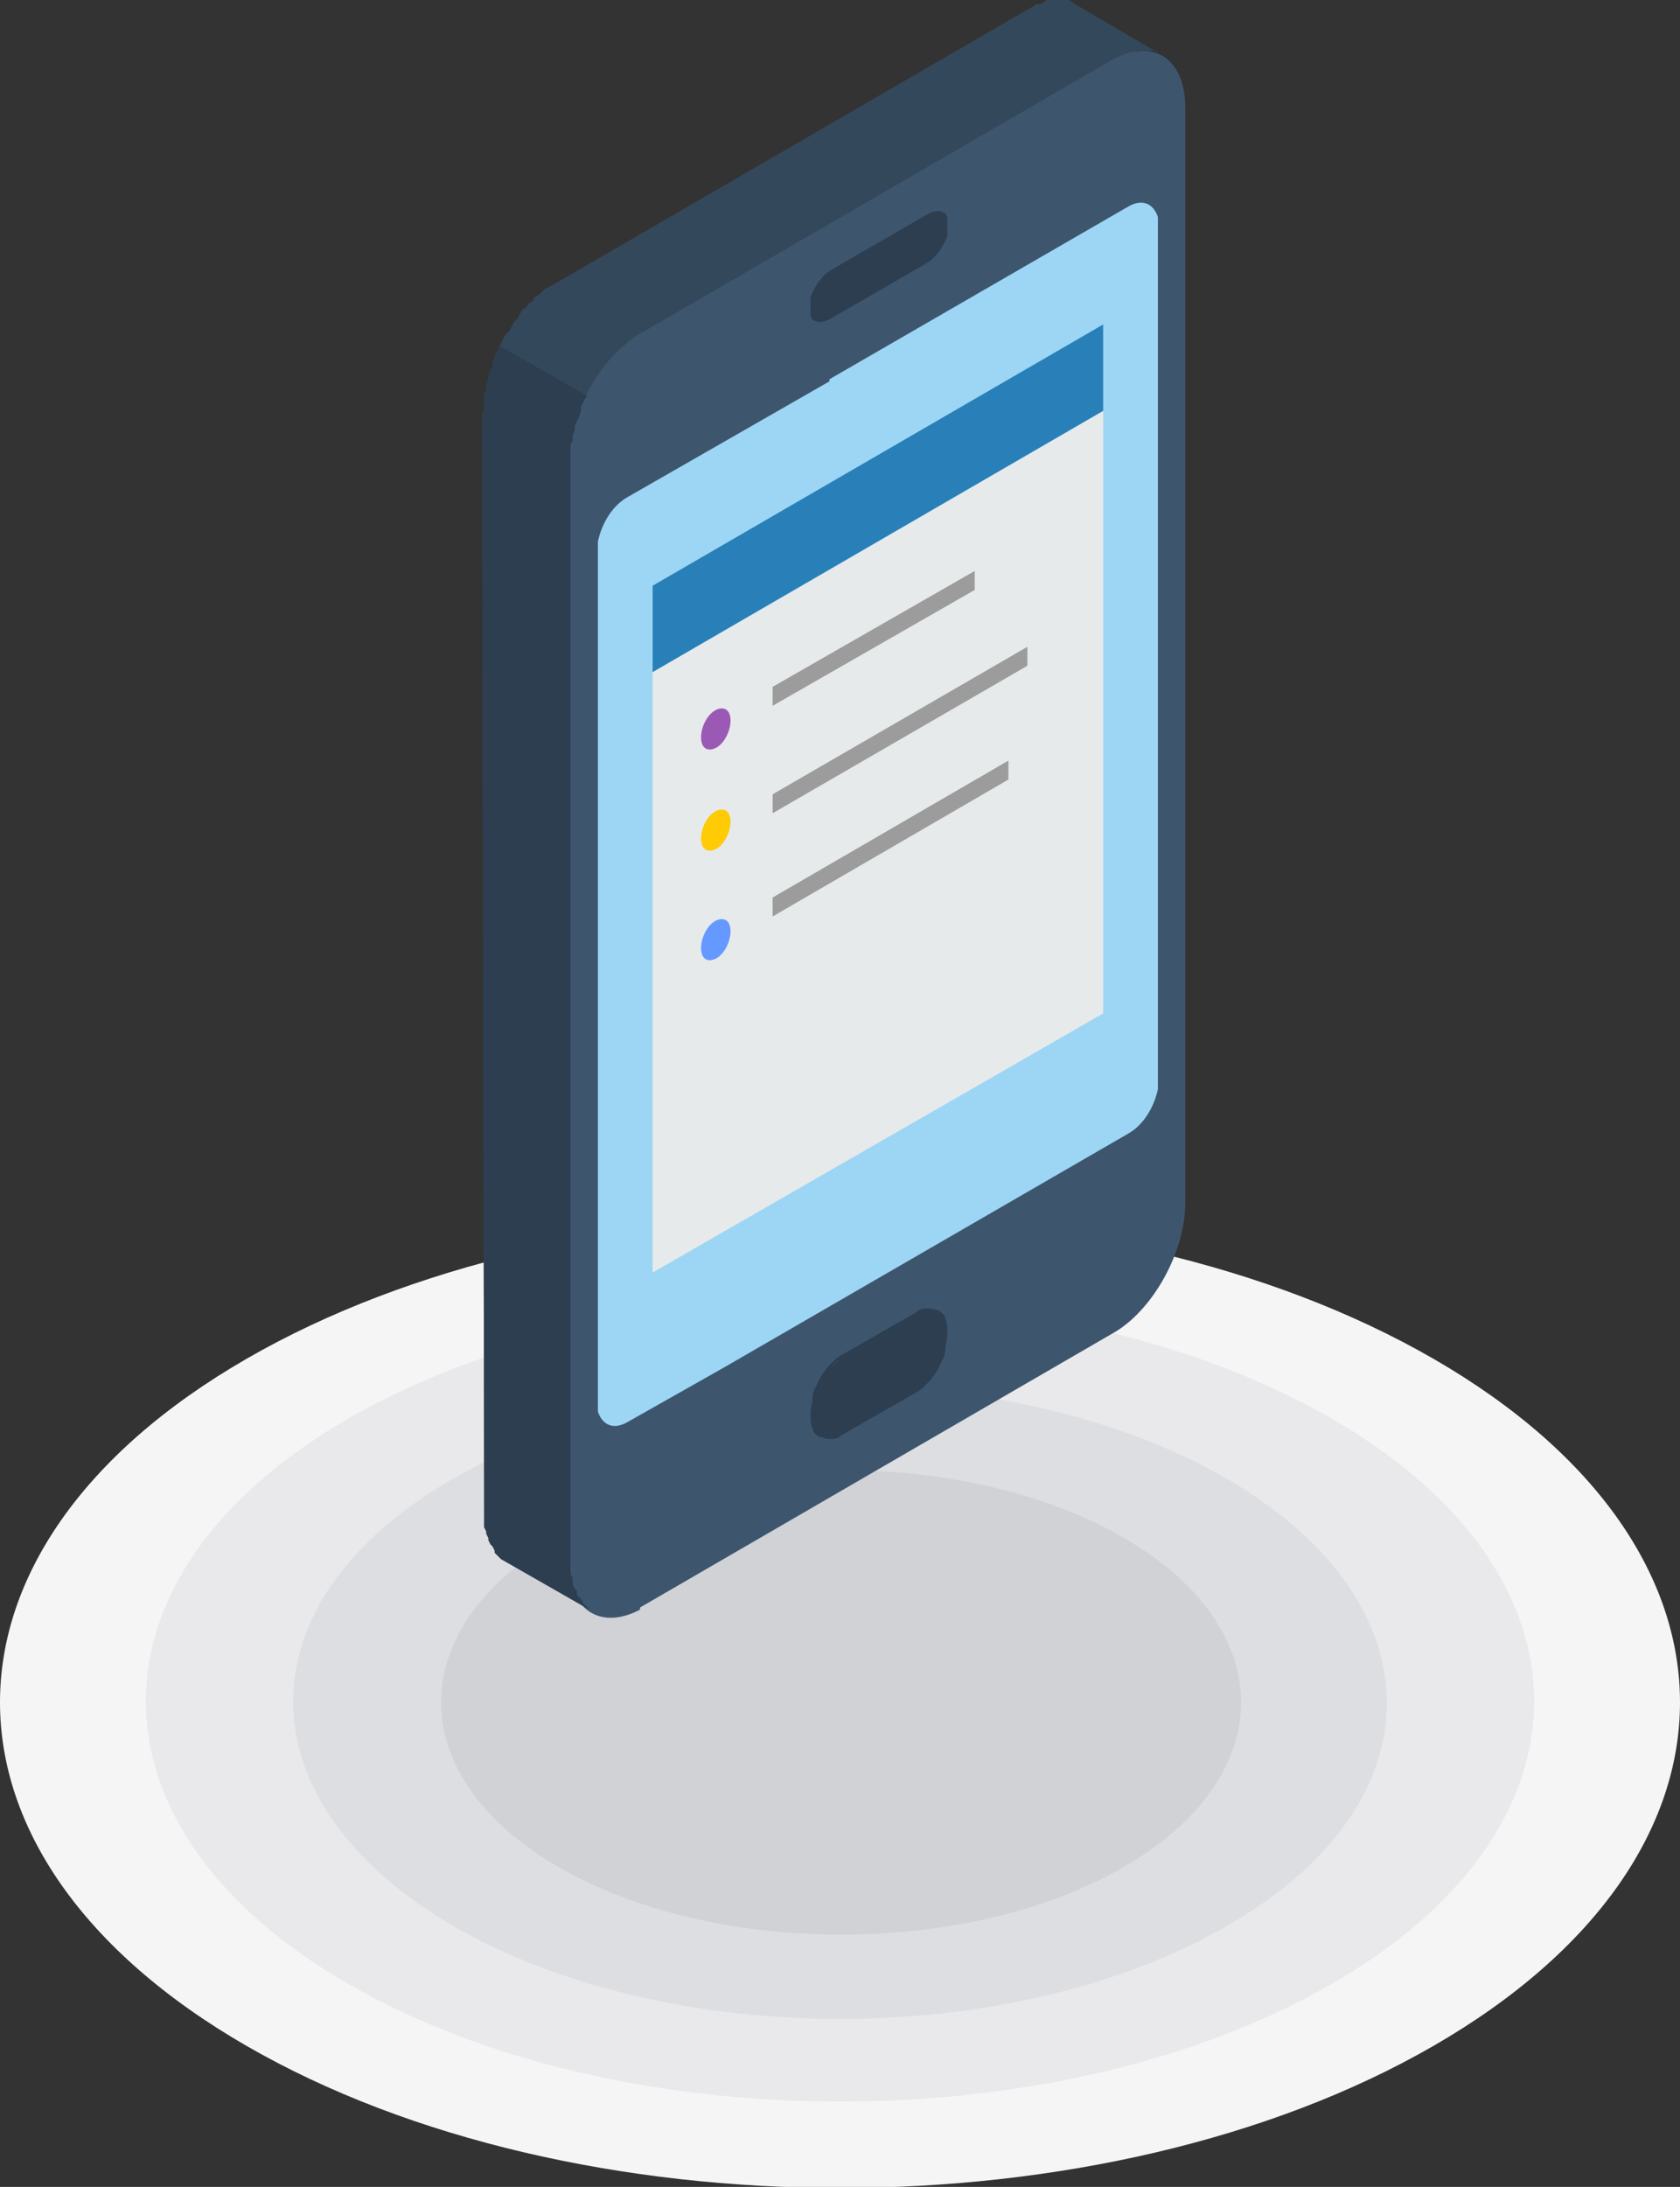 <?xml version="1.0" encoding="UTF-8"?>
<svg xmlns="http://www.w3.org/2000/svg" version="1.1" viewBox="0 0 79.8 103.8">
  <rect x="0" y="0" width="79.8" height="103.8" fill="#333333" stroke="none"/>
  <defs>
    <style>
      .cls-1 {
        fill: #e6eaeb;
      }

      .cls-1, .cls-2, .cls-3, .cls-4, .cls-5, .cls-6, .cls-7, .cls-8, .cls-9, .cls-10, .cls-11, .cls-12, .cls-13, .cls-14 {
        fill-rule: evenodd;
      }

      .cls-2 {
        fill: #d1d2d6;
      }

      .cls-3 {
        fill: #e9e9eb;
      }

      .cls-4 {
        fill: #69f;
      }

      .cls-5 {
        fill: #2980b9;
      }

      .cls-6 {
        fill: #9dd6f5;
      }

      .cls-7 {
        fill: #2c3e50;
      }

      .cls-8 {
        fill: #dddee1;
      }

      .cls-9 {
        fill: #9b59b6;
      }

      .cls-10 {
        fill: #f5f5f5;
      }

      .cls-11 {
        fill: #ffcb05;
      }

      .cls-12 {
        fill: #34485c;
      }

      .cls-13 {
        fill: #9c9c9c;
      }

      .cls-14 {
        fill: #3d566e;
      }
    </style>
  </defs>
  <!-- Generator: Adobe Illustrator 28.6.0, SVG Export Plug-In . SVG Version: 1.2.0 Build 709)  -->
  <g>
    <g id="_レイヤー_1" data-name="レイヤー_1">
      <g>
        <path class="cls-10" d="M68.1,64.5c15.6,9,15.6,23.6,0,32.6-15.6,9-40.8,9-56.4,0-15.6-9-15.6-23.6,0-32.6,15.6-9,40.8-9,56.4,0Z"/>
        <path class="cls-3" d="M63.2,67.3c12.9,7.4,12.9,19.5,0,26.9-12.9,7.4-33.7,7.4-46.6,0-12.9-7.4-12.9-19.5,0-26.9,12.9-7.4,33.7-7.4,46.6,0Z"/>
        <path class="cls-8" d="M58.3,70.2c10.1,5.9,10.1,15.4,0,21.2-10.2,5.9-26.6,5.9-36.8,0-10.1-5.9-10.1-15.4,0-21.2,10.2-5.9,26.6-5.9,36.8,0Z"/>
        <path class="cls-2" d="M53.4,73c7.4,4.3,7.4,11.3,0,15.6-7.4,4.3-19.5,4.3-26.9,0-7.4-4.3-7.4-11.3,0-15.6,7.4-4.3,19.5-4.3,26.9,0Z"/>
        <polygon class="cls-12" points="55 2.5 50.9 .1 50.8 0 50.6 0 50.5 0 50.3 0 50.2 0 50 0 49.9 0 49.7 0 49.6 .1 49.4 .2 49.2 .2 49.1 .3 48.9 .4 26.3 13.5 26.1 13.6 25.9 13.7 25.8 13.8 25.6 14 25.4 14.1 25.3 14.3 25.1 14.4 25 14.6 24.8 14.7 24.7 14.9 24.6 15.1 24.4 15.3 24.3 15.5 24.2 15.7 24 15.9 23.9 16.1 23.8 16.3 23.7 16.5 23.6 16.7 23.5 16.9 23.4 17.2 23.4 17.4 23.3 17.6 23.2 17.8 23.2 18 23.1 18.3 23.1 18.5 23 18.7 23 18.9 23 19.2 23 19.4 22.9 19.6 23 71.7 23 71.9 23 72.1 23 72.3 23 72.5 23.1 72.6 23.1 72.8 23.2 73 23.2 73.1 23.3 73.3 23.4 73.4 23.5 73.6 23.5 73.7 23.6 73.8 23.7 73.9 23.8 74 28 76.4 27.9 76.3 27.8 76.2 27.7 76.1 27.6 75.9 27.5 75.8 27.4 75.7 27.4 75.5 27.3 75.4 27.2 75.2 27.2 75 27.2 74.9 27.1 74.7 27.1 74.5 27.1 74.3 27.1 74.1 27.1 22 27.1 21.8 27.1 21.5 27.1 21.3 27.1 21.1 27.2 20.9 27.2 20.7 27.3 20.4 27.3 20.2 27.4 20 27.5 19.8 27.6 19.5 27.6 19.3 27.7 19.1 27.8 18.9 27.9 18.7 28.1 18.5 28.2 18.3 28.3 18.1 28.4 17.9 28.5 17.7 28.7 17.5 28.8 17.3 29 17.1 29.1 17 29.3 16.8 29.4 16.6 29.6 16.5 29.7 16.3 29.9 16.2 30.1 16.1 30.2 16 30.4 15.9 53 2.8 53.2 2.7 53.4 2.6 53.5 2.6 53.7 2.5 53.9 2.5 54 2.4 54.2 2.4 54.3 2.4 54.5 2.4 54.6 2.4 54.8 2.4 54.9 2.4 55 2.5"/>
        <path class="cls-14" d="M30.4,76.3l22.6-13.1c1.8-1.1,3.3-3.8,3.3-6.1V5.1c0-2.3-1.5-3.3-3.4-2.3l-22.6,13.1c-1.8,1.1-3.3,3.8-3.3,6.1v52.1c0,2.3,1.5,3.3,3.4,2.3Z"/>
        <path class="cls-6" d="M39.4,18l14.2-8.2c.7-.4,1.2-.1,1.4.5,0,0,0,.1,0,.2h0v40.8s0,0,0,0h0c0,.2,0,.3,0,.4-.2.9-.7,1.7-1.4,2.1l-19.2,11.1s0,0,0,0l-4.6,2.6c-.7.4-1.2.1-1.4-.5,0,0,0-.1,0-.2h0V26.1s0,0,0,0h0c0-.2,0-.3,0-.4.2-.9.7-1.7,1.4-2.1l9.6-5.5h0Z"/>
        <path class="cls-7" d="M44,12.3c1.2-.7,1.2-2.7,0-2l-4.5,2.6c-1.2.7-1.2,2.7,0,2l4.5-2.6Z"/>
        <path class="cls-7" d="M44,12.5c.5-.3.8-.8,1-1.3,0-.2,0-.4,0-.5s0-.3,0-.4c-.1-.3-.5-.4-1-.1l-4.5,2.6c-.5.3-.8.8-1,1.3,0,.2,0,.4,0,.5s0,.3,0,.4c.1.3.5.4,1,.1l4.5-2.6h0ZM44.6,11.2c0,.3-.3.7-.7.9l-4.5,2.6c-.4.2-.6.1-.7,0,0,0,0-.2,0-.3s0-.2,0-.4c.1-.3.3-.7.7-.9l4.5-2.6c.4-.2.6-.1.7,0,0,0,0,.2,0,.3s0,.2,0,.4Z"/>
        <polygon class="cls-1" points="52.4 19.5 31 31.9 31 60.4 52.4 48.1 52.4 19.5"/>
        <polygon class="cls-5" points="52.4 19.5 31 31.9 31 27.8 52.4 15.4 52.4 19.5"/>
        <path class="cls-9" d="M34,33.7h0c-.4.2-.7.8-.7,1.3h0c0,.5.3.7.7.5h0c.4-.2.7-.8.7-1.3h0c0-.5-.3-.7-.7-.5Z"/>
        <path class="cls-11" d="M34,38.5h0c-.4.2-.7.8-.7,1.3h0c0,.5.3.7.7.5h0c.4-.2.7-.8.7-1.3h0c0-.5-.3-.7-.7-.5Z"/>
        <path class="cls-4" d="M34,43.7h0c-.4.2-.7.8-.7,1.3h0c0,.5.3.7.7.5h0c.4-.2.7-.8.7-1.3h0c0-.5-.3-.7-.7-.5Z"/>
        <polygon class="cls-13" points="36.7 43.5 47.9 37 47.9 36.1 36.7 42.6 36.7 43.5"/>
        <polygon class="cls-13" points="36.7 38.6 48.8 31.6 48.8 30.7 36.7 37.7 36.7 38.6"/>
        <polygon class="cls-13" points="36.7 33.5 46.3 28 46.3 27.1 36.7 32.6 36.7 33.5"/>
        <g>
          <path class="cls-7" d="M43.5,62.5c.4-.2.7-.2,1,0,.3.2.4.5.4,1s-.2,1-.4,1.5c-.3.5-.6.9-1,1.1h0l-3.5,2c-.4.2-.7.2-1,0-.3-.2-.4-.5-.4-1s.2-1,.4-1.5c.3-.5.6-.9,1-1.1h0l3.5-2Z"/>
          <path class="cls-7" d="M43.5,62.7c.2,0,.3-.1.5-.2.1,0,.3,0,.4.1.1,0,.2.2.3.3,0,.1,0,.3,0,.5s0,.4,0,.6c0,.2-.2.5-.3.7-.1.2-.2.4-.4.6-.1.2-.3.3-.5.4h0l-3.5,2h0c-.2,0-.3.1-.5.2-.1,0-.3,0-.4-.1-.1,0-.2-.2-.3-.4,0-.1,0-.3,0-.5s0-.4,0-.7c0-.2.2-.5.3-.7.1-.2.3-.4.4-.6.1-.2.3-.3.5-.4h0s3.5-2,3.5-2h0ZM44.1,62.1c-.2,0-.4,0-.6.2h0s-3.5,2-3.5,2h0c-.2.1-.4.3-.6.5-.2.2-.4.5-.5.7-.1.3-.3.5-.3.8,0,.3-.1.5-.1.8s0,.5.1.7c0,.2.2.3.3.4.1,0,.3.1.5.1.2,0,.4,0,.6-.2h0l3.5-2h0c.2-.1.4-.3.6-.5.2-.2.4-.5.5-.7.1-.3.3-.5.3-.8,0-.3.1-.5.1-.8s0-.5-.1-.7c0-.2-.2-.3-.3-.4-.1,0-.3-.1-.5-.1Z"/>
        </g>
        <polygon class="cls-7" points="23.7 16.4 23.7 16.5 23.6 16.7 23.5 16.9 23.4 17.2 23.4 17.4 23.3 17.6 23.2 17.8 23.2 18 23.1 18.3 23.1 18.5 23 18.7 23 18.9 23 19.2 23 19.4 22.9 19.6 23 71.7 23 71.9 23 72.1 23 72.3 23 72.5 23.1 72.7 23.1 72.8 23.2 73 23.2 73.1 23.3 73.3 23.4 73.4 23.5 73.6 23.5 73.7 23.6 73.8 23.7 73.9 23.8 74 28 76.4 27.9 76.3 27.8 76.2 27.7 76.1 27.6 75.9 27.5 75.8 27.4 75.7 27.4 75.5 27.3 75.4 27.2 75.2 27.2 75 27.2 74.9 27.1 74.7 27.1 74.5 27.1 74.3 27.1 74.1 27.1 22 27.1 21.8 27.1 21.5 27.1 21.3 27.1 21.1 27.2 20.9 27.2 20.7 27.3 20.4 27.3 20.2 27.4 20 27.5 19.8 27.6 19.5 27.6 19.3 27.7 19.1 27.8 18.9 27.9 18.8 23.7 16.4"/>
      </g>
    </g>
  </g>
</svg>